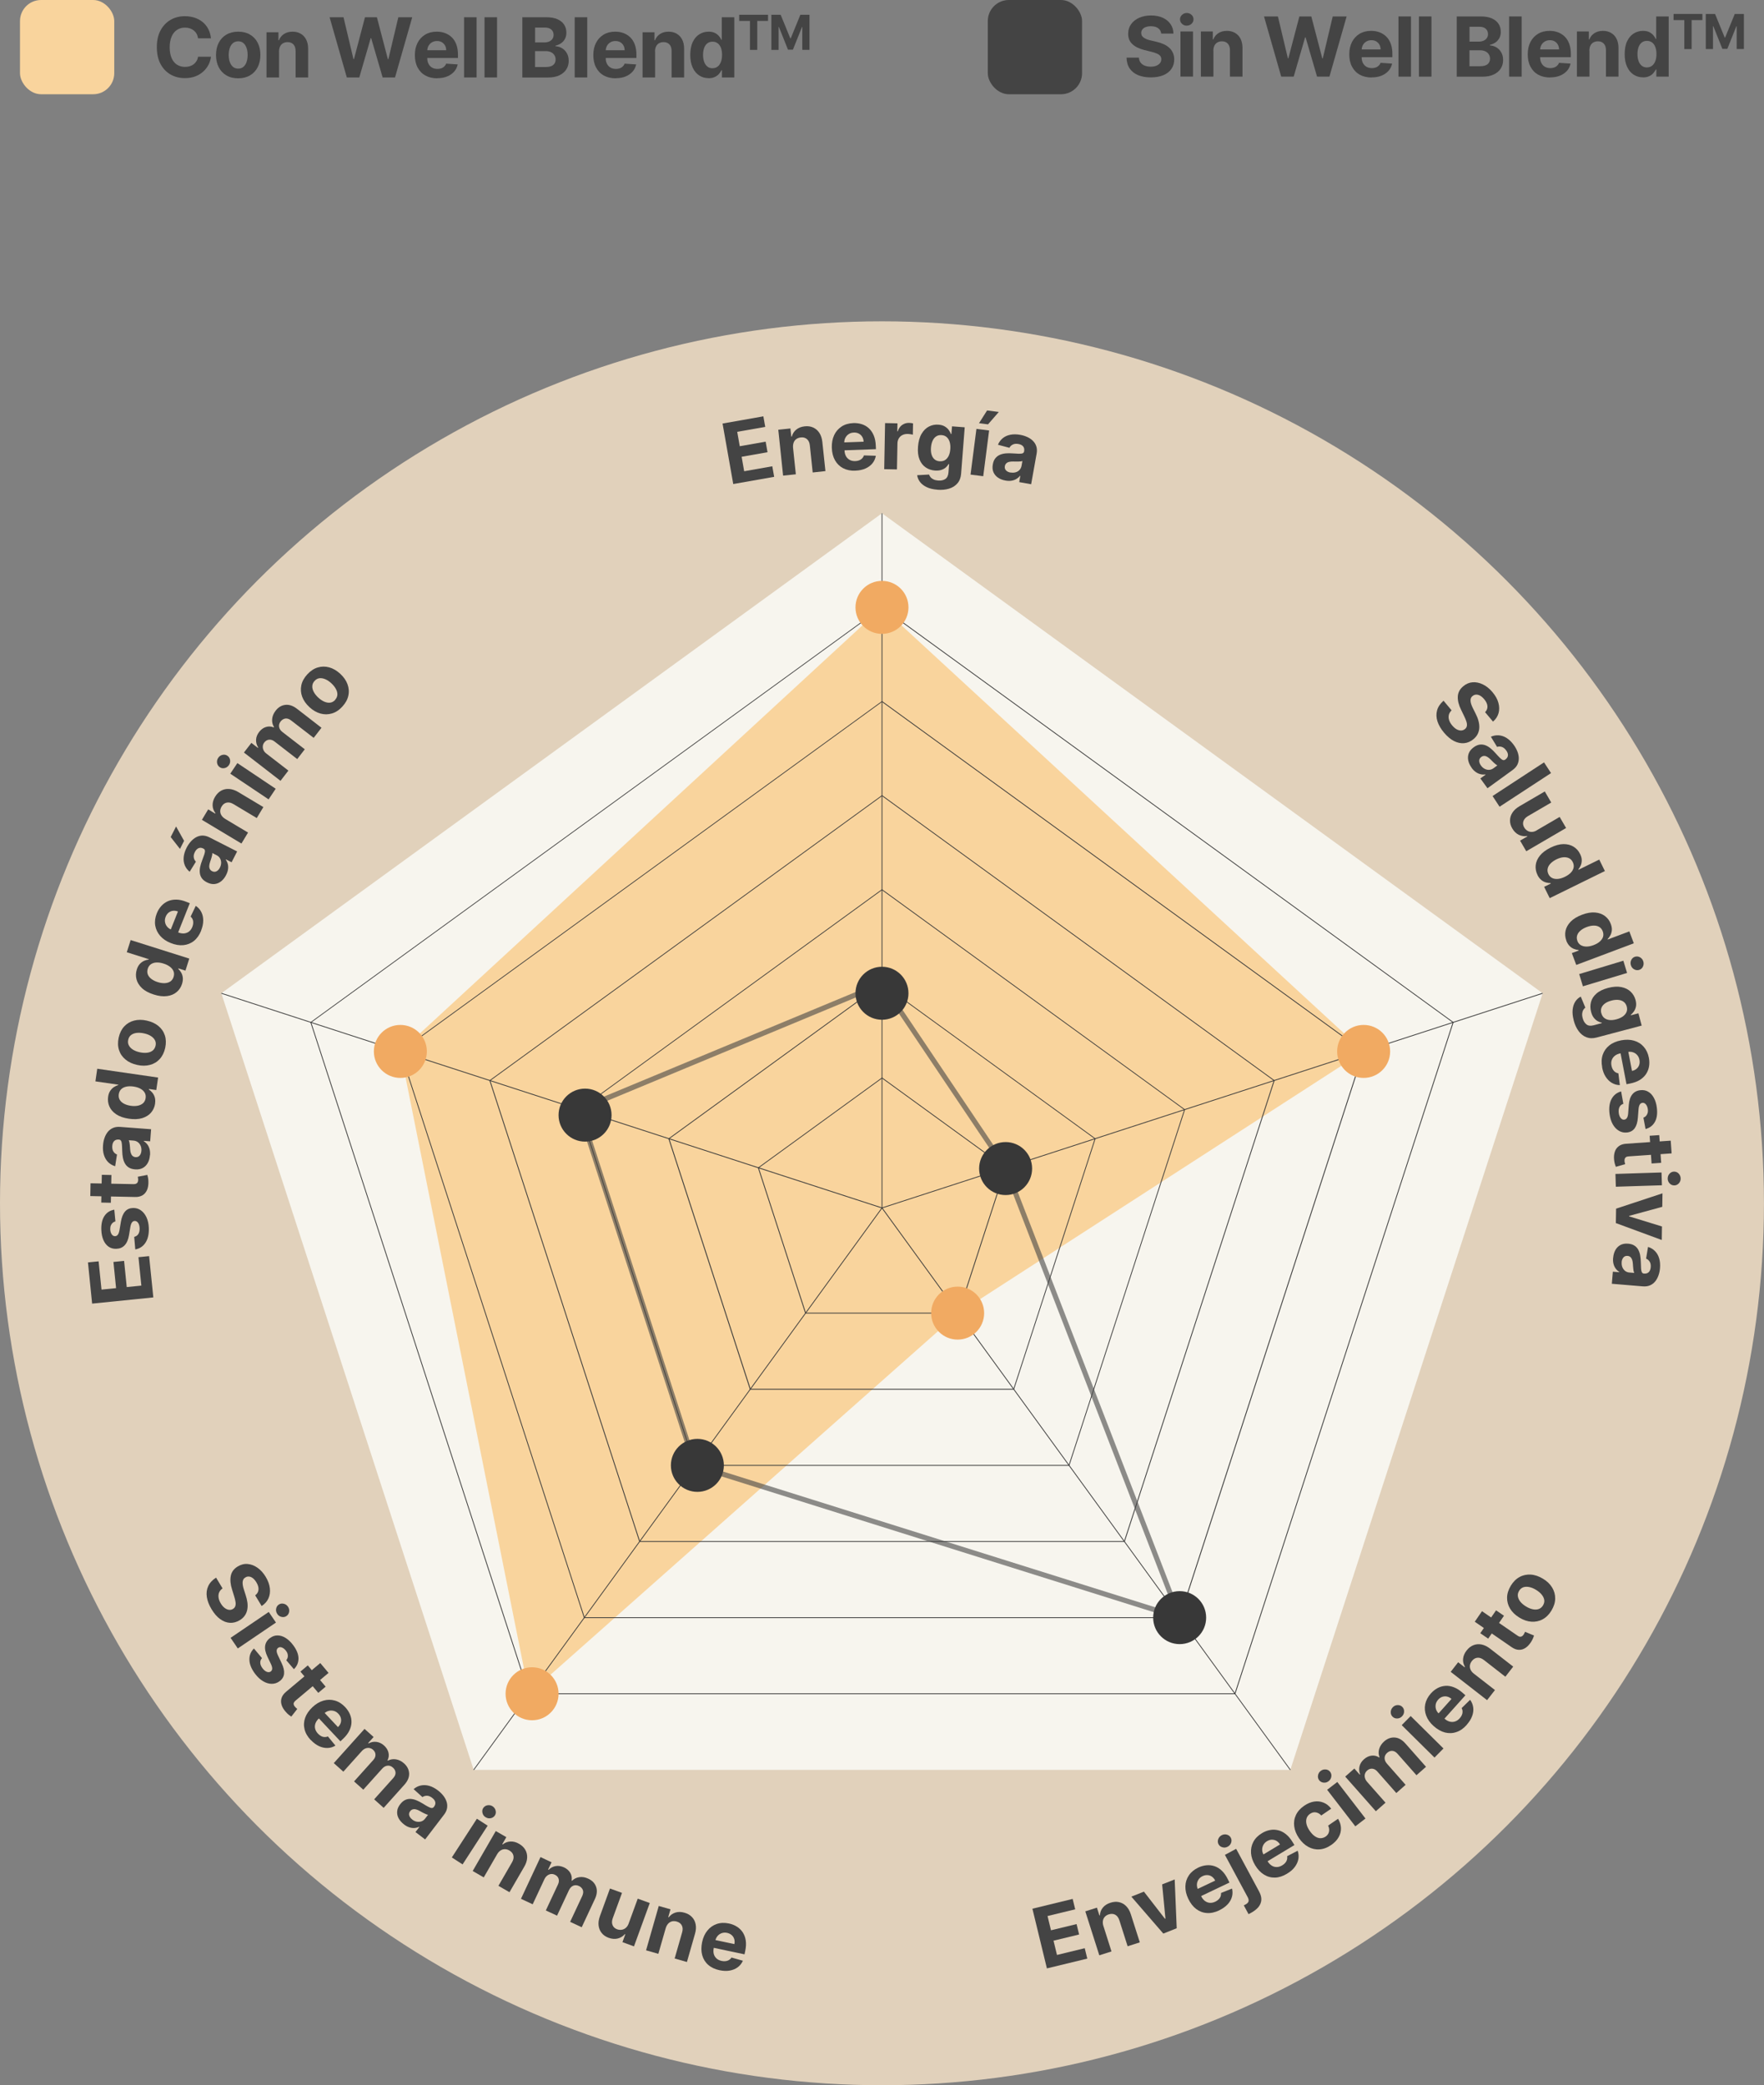 <svg viewBox="0 0 347.55 410.85" xmlns="http://www.w3.org/2000/svg" id="Capa_2"><rect x="0" y="0" width="347.55" height="410.85" fill="#808080" stroke="none"/><g id="Capa_1-2"><circle style="fill:#e1d1bb;" r="173.77" cy="237.08" cx="173.77"></circle><polygon style="fill:#f7f5ee;" points="173.77 101.13 43.61 195.7 93.33 348.72 254.22 348.72 303.94 195.7 173.77 101.13"></polygon><polygon style="fill:#f9d49d;" points="173.77 119.67 78.88 207.16 104.23 333.72 188.83 258.72 268.67 207.16 173.77 119.67"></polygon><path style="fill:#444;" d="M144.47,95.38l-2.11-11.93,8.04-1.42.37,2.08-5.52.97.5,2.84,5.1-.9.37,2.08-5.1.9.5,2.85,5.54-.98.37,2.08-8.06,1.42Z"></path><path style="fill:#444;" d="M156.25,88.22l.55,5.23-2.51.26-.95-9.04,2.39-.25.17,1.59h.11c.14-.56.44-1.01.88-1.37.44-.36.99-.57,1.66-.64.63-.07,1.19.01,1.68.24.5.23.9.58,1.21,1.06s.5,1.07.58,1.77l.61,5.75-2.51.27-.56-5.31c-.05-.55-.24-.97-.56-1.25s-.73-.4-1.23-.34c-.34.04-.63.14-.87.31-.24.17-.42.4-.53.7s-.15.63-.12,1.02Z"></path><path style="fill:#444;" d="M168.56,92.74c-.93.04-1.74-.13-2.43-.48-.69-.36-1.22-.88-1.61-1.56-.39-.69-.6-1.51-.63-2.47-.03-.93.12-1.76.45-2.48s.83-1.29,1.47-1.71,1.41-.64,2.3-.68c.6-.02,1.16.05,1.69.22s.99.44,1.39.81c.4.37.72.84.96,1.41.24.57.37,1.24.4,2.01l.03.69-7.67.28-.06-1.56,5.3-.19c-.01-.36-.1-.68-.27-.96-.17-.28-.39-.49-.68-.64-.28-.15-.61-.22-.98-.2-.38.01-.72.11-1,.3-.29.19-.51.43-.66.73-.16.3-.23.63-.22.99l.05,1.48c.02.45.11.84.29,1.16s.43.56.74.73c.31.17.68.24,1.1.23.28-.01.53-.06.76-.15.23-.09.42-.21.58-.38.16-.16.28-.36.36-.59l2.34.07c-.1.56-.32,1.06-.67,1.49s-.81.77-1.37,1.02c-.56.25-1.22.39-1.97.42Z"></path><path style="fill:#444;" d="M174.21,92.45l.17-9.09,2.44.05-.03,1.58h.09c.18-.56.46-.98.86-1.26.4-.28.85-.42,1.36-.41.13,0,.26.01.41.03.15.02.27.04.38.07l-.04,2.23c-.12-.04-.28-.07-.49-.1-.21-.03-.4-.05-.57-.05-.37,0-.7.07-1,.22s-.53.37-.7.65-.26.61-.27.98l-.1,5.14-2.52-.05Z"></path><path style="fill:#444;" d="M184.65,96.48c-.81-.06-1.5-.23-2.07-.5-.56-.27-1-.6-1.31-1.01s-.5-.86-.57-1.34l2.35-.13c.06.19.16.36.3.53s.33.31.58.43.55.19.92.22c.55.04,1.01-.05,1.38-.29.38-.24.59-.67.64-1.29l.13-1.66h-.11c-.13.23-.31.46-.55.67-.24.21-.54.37-.89.48-.36.12-.78.15-1.25.12-.68-.05-1.29-.26-1.82-.62s-.94-.88-1.21-1.56c-.28-.68-.38-1.52-.3-2.52.08-1.03.31-1.87.7-2.53s.87-1.14,1.46-1.44c.58-.3,1.21-.42,1.87-.37.51.04.93.16,1.25.36.33.2.59.43.78.7.19.27.33.53.43.79h.09s.12-1.52.12-1.52l2.5.19-.71,9.15c-.06.77-.3,1.4-.72,1.89-.42.49-.97.84-1.66,1.05s-1.46.28-2.33.21ZM185.13,90.88c.41.03.76-.04,1.05-.22s.54-.46.72-.82c.18-.37.29-.82.33-1.35.04-.53,0-1-.12-1.4-.12-.4-.31-.72-.58-.96-.27-.24-.6-.37-1.01-.4-.41-.03-.77.05-1.07.25-.3.2-.54.49-.71.87-.18.38-.28.83-.32,1.35-.04.52,0,.98.12,1.37s.31.7.58.93c.26.23.6.36,1.02.39Z"></path><path style="fill:#444;" d="M191.22,93.51l1.16-9.01,2.5.32-1.16,9.01-2.5-.32ZM192.89,83.38l1.59-2.51,2.31.3-2.13,2.44-1.77-.23Z"></path><path style="fill:#444;" d="M198.1,94.68c-.57-.1-1.06-.29-1.47-.57-.41-.28-.71-.64-.9-1.08-.19-.44-.23-.96-.12-1.54.09-.5.25-.9.5-1.2.24-.3.54-.53.89-.68.35-.15.74-.24,1.16-.28s.86-.03,1.31,0c.53.04.96.06,1.29.07.33,0,.57-.02.73-.09s.26-.2.29-.39v-.04c.07-.37,0-.67-.19-.92-.19-.24-.5-.4-.93-.48-.45-.08-.82-.04-1.12.11-.3.15-.52.36-.66.64l-2.26-.6c.21-.52.53-.95.94-1.29.41-.34.91-.56,1.49-.68s1.23-.11,1.94.01c.5.09.96.23,1.4.43s.81.45,1.12.76c.31.31.54.67.67,1.09s.16.89.06,1.43l-1.08,6.03-2.35-.42.22-1.24h-.07c-.19.24-.43.45-.71.62s-.6.28-.96.34c-.36.06-.76.05-1.2-.03ZM199.11,93.09c.37.07.7.05,1.01-.04s.56-.25.76-.47c.2-.22.33-.49.39-.8l.17-.95c-.09.04-.2.06-.34.08-.14.02-.3.03-.47.03-.17,0-.35,0-.52,0-.17,0-.33,0-.47-.01-.3,0-.57.01-.8.07-.23.05-.43.15-.57.29-.15.13-.24.32-.29.55-.06.34.02.62.23.84s.51.37.89.43Z"></path><path style="fill:#444;" d="M292.6,140.32c.33-.34.49-.74.46-1.18-.03-.45-.24-.9-.64-1.38-.27-.32-.54-.55-.81-.7s-.54-.21-.79-.2c-.25.01-.48.11-.68.27-.17.13-.29.29-.35.47s-.08.38-.05.59c.02.21.08.43.16.66.08.23.19.47.31.71l.5,1c.25.48.44.95.57,1.42.13.46.19.91.18,1.35-.01.43-.11.84-.29,1.23-.18.39-.47.75-.85,1.07-.57.47-1.18.74-1.84.8-.65.06-1.32-.08-2-.42-.68-.34-1.33-.9-1.97-1.65-.63-.75-1.06-1.5-1.3-2.24-.24-.75-.26-1.47-.07-2.16.19-.69.62-1.32,1.27-1.9l1.59,1.9c-.29.28-.48.59-.55.92-.07.33-.05.68.07,1.03.12.36.32.7.61,1.04.28.33.57.58.87.75.3.16.6.24.88.23s.54-.11.76-.29c.21-.17.33-.38.37-.62.04-.24.01-.52-.09-.84-.1-.32-.25-.68-.45-1.09l-.59-1.22c-.47-.94-.69-1.81-.66-2.6s.38-1.48,1.07-2.05c.56-.48,1.18-.74,1.85-.79.68-.05,1.35.09,2.04.43.68.33,1.31.84,1.88,1.52.58.69.97,1.39,1.16,2.1.2.71.21,1.39.03,2.03-.18.64-.54,1.2-1.09,1.67l-1.58-1.88Z"></path><path style="fill:#444;" d="M289.94,151.26c-.34-.47-.56-.95-.66-1.43-.1-.49-.07-.95.1-1.4.17-.45.5-.85.98-1.2.41-.3.81-.47,1.19-.52.39-.05.76,0,1.11.13.36.14.7.34,1.02.61.33.27.64.57.94.91.35.4.65.71.88.94.23.23.43.38.59.44.17.06.33.03.48-.08l.03-.02c.3-.22.47-.48.5-.79.03-.31-.08-.64-.34-.99-.27-.37-.56-.6-.88-.7-.32-.1-.62-.1-.92,0l-1.22-2c.52-.23,1.04-.32,1.57-.28.53.04,1.05.22,1.55.54.5.32.96.77,1.39,1.36.3.41.53.83.71,1.28.18.45.27.89.28,1.33,0,.44-.08.85-.27,1.25-.19.4-.51.75-.94,1.07l-4.96,3.6-1.4-1.93,1.02-.74-.04-.06c-.32.05-.63.04-.95-.04-.32-.07-.63-.21-.93-.42-.3-.21-.58-.49-.84-.85ZM291.77,150.82c.22.3.47.52.76.67.29.14.58.21.88.19.3-.02.58-.12.84-.31l.78-.57c-.09-.03-.19-.09-.3-.18-.11-.09-.23-.19-.36-.3-.13-.12-.25-.24-.37-.36-.12-.12-.23-.23-.33-.33-.21-.21-.42-.38-.62-.5-.21-.12-.41-.19-.61-.19-.2,0-.4.06-.59.2-.28.2-.41.46-.41.76,0,.31.12.62.34.93Z"></path><path style="fill:#444;" d="M305.59,152.32l-10.14,6.63-1.38-2.11,10.14-6.63,1.38,2.11Z"></path><path style="fill:#444;" d="M302.78,163.59l4.51-2.63,1.27,2.18-7.85,4.58-1.22-2.09,1.43-.83-.05-.08c-.56.09-1.1.01-1.62-.23-.52-.25-.95-.67-1.29-1.25-.31-.52-.46-1.06-.45-1.59,0-.54.16-1.04.47-1.53.31-.48.77-.9,1.38-1.26l5-2.92,1.27,2.18-4.61,2.69c-.46.27-.75.61-.88,1.01-.13.4-.07.81.17,1.22.15.26.36.47.61.63.25.16.54.24.86.24.32,0,.66-.1,1-.31Z"></path><path style="fill:#444;" d="M302.92,172.39c-.3-.62-.42-1.26-.35-1.92.07-.66.35-1.29.83-1.89.48-.6,1.18-1.12,2.09-1.57.93-.46,1.79-.69,2.56-.7.77,0,1.43.17,1.99.52.56.35.98.82,1.27,1.42.23.46.34.88.33,1.26,0,.38-.07.72-.21,1.03-.14.3-.29.56-.46.76l.03.07,4.09-2.01,1.11,2.26-10.87,5.34-1.1-2.23,1.31-.64-.05-.1c-.28,0-.58-.03-.89-.12-.32-.08-.62-.24-.92-.48-.3-.24-.55-.57-.77-1.01ZM305.07,172.22c.18.36.43.62.76.78s.7.21,1.13.17.88-.18,1.37-.42c.49-.24.87-.51,1.17-.82.29-.31.47-.64.54-.99.07-.35.01-.71-.16-1.07-.18-.37-.44-.64-.77-.79s-.7-.21-1.12-.17c-.42.04-.87.18-1.34.41-.47.23-.86.51-1.16.82-.3.31-.49.64-.56,1-.08.35-.03.71.15,1.09Z"></path><path style="fill:#444;" d="M308.61,185.33c-.24-.65-.3-1.29-.16-1.94.14-.65.48-1.25,1.01-1.8.54-.55,1.28-1,2.23-1.36.97-.37,1.85-.51,2.61-.44.77.07,1.41.31,1.93.71.52.4.9.91,1.13,1.54.18.48.25.9.21,1.28-.04.38-.14.71-.31,1-.16.29-.34.53-.53.72l.03.07,4.26-1.6.88,2.35-11.34,4.26-.87-2.33,1.36-.51-.04-.1c-.28-.02-.57-.09-.88-.21-.31-.11-.6-.3-.87-.57-.27-.26-.49-.62-.67-1.08ZM310.77,185.37c.14.38.37.66.68.85.31.18.68.28,1.11.28.43,0,.9-.09,1.4-.28.5-.19.92-.42,1.24-.71s.53-.59.64-.93c.1-.34.08-.7-.06-1.08-.15-.39-.37-.67-.68-.86-.31-.19-.68-.28-1.1-.27-.42,0-.88.1-1.37.28-.5.19-.91.42-1.23.7-.33.28-.55.59-.66.94-.11.34-.1.71.05,1.1Z"></path><path style="fill:#444;" d="M311.14,191.92l8.7-2.63.73,2.41-8.7,2.63-.73-2.41ZM321.32,190.17c-.11-.36-.08-.7.08-1.03.16-.33.41-.54.75-.64.34-.1.66-.06.98.12.32.18.53.45.64.81.11.36.08.7-.08,1.03-.16.33-.41.54-.75.64-.34.1-.66.06-.98-.12-.32-.18-.53-.45-.64-.81Z"></path><path style="fill:#444;" d="M310.06,201.02c-.21-.79-.28-1.49-.21-2.11.07-.62.24-1.14.52-1.57.28-.43.64-.76,1.08-.98l.9,2.17c-.16.12-.29.27-.41.46-.11.19-.18.42-.21.69s0,.58.1.94c.14.53.38.93.73,1.21.35.28.82.34,1.43.18l1.61-.43-.03-.1c-.27-.04-.54-.14-.82-.3-.27-.16-.52-.38-.75-.68-.23-.3-.4-.68-.52-1.15-.17-.66-.18-1.3-.02-1.92.16-.62.52-1.18,1.07-1.66.55-.49,1.31-.86,2.28-1.12,1-.26,1.87-.32,2.62-.17.75.15,1.37.45,1.84.9.47.45.8,1,.97,1.64.13.49.16.93.08,1.3s-.21.7-.41.97-.39.49-.6.66l.02.09,1.48-.39.64,2.42-8.87,2.35c-.75.2-1.42.18-2.02-.05-.6-.23-1.11-.64-1.54-1.22-.43-.58-.75-1.29-.97-2.13ZM315.51,199.64c.1.39.29.7.56.92.27.22.61.36,1.01.41.41.05.87,0,1.38-.13.51-.14.94-.33,1.28-.57.34-.25.58-.53.72-.86s.15-.69.05-1.08c-.11-.4-.3-.71-.59-.93-.29-.22-.64-.35-1.06-.39-.42-.04-.88,0-1.38.14-.51.13-.93.32-1.26.56-.33.24-.56.52-.69.85-.13.33-.14.69-.03,1.09Z"></path><path style="fill:#444;" d="M315.67,210.27c-.18-.92-.14-1.74.11-2.47.25-.73.68-1.34,1.3-1.83.62-.49,1.4-.82,2.34-1,.92-.17,1.76-.15,2.52.07.76.22,1.4.62,1.91,1.2.51.58.85,1.3,1.02,2.18.11.59.12,1.16.03,1.7-.09.54-.29,1.04-.59,1.5-.3.45-.72.84-1.24,1.17-.53.32-1.17.55-1.93.7l-.68.13-1.45-7.54,1.53-.29,1,5.21c.36-.07.66-.21.9-.42.25-.21.42-.46.52-.76.1-.3.12-.63.05-1-.07-.38-.22-.69-.45-.95s-.5-.44-.82-.54c-.32-.11-.66-.13-1.01-.07l-1.46.28c-.44.08-.81.24-1.1.47-.29.23-.49.51-.61.84-.12.33-.14.71-.06,1.12.05.28.14.52.26.73.12.21.28.39.46.52.19.13.4.22.64.26l.29,2.32c-.57-.01-1.1-.16-1.57-.44-.48-.28-.88-.68-1.22-1.2s-.57-1.15-.71-1.89Z"></path><path style="fill:#444;" d="M324.22,222.48l-.43-2.27c.19-.06.36-.17.5-.32.14-.15.25-.33.32-.56.07-.22.09-.48.05-.77-.05-.39-.17-.71-.37-.95-.2-.25-.43-.35-.7-.32-.21.03-.39.13-.51.33-.13.19-.21.5-.25.93l-.13,1.67c-.07.9-.28,1.59-.62,2.07-.35.48-.84.76-1.49.84-.59.07-1.13-.04-1.62-.33-.49-.29-.9-.72-1.22-1.29-.32-.57-.53-1.25-.63-2.03-.15-1.19-.02-2.18.39-2.94.41-.77,1.04-1.27,1.89-1.5l.44,2.44c-.36.12-.61.33-.76.64-.15.31-.2.69-.15,1.13.05.44.18.78.39,1.03.2.25.44.36.71.32.23-.03.4-.15.53-.36s.2-.51.23-.91l.12-1.6c.07-.9.29-1.59.67-2.08s.91-.77,1.58-.85c.58-.07,1.1.02,1.56.29.46.26.84.67,1.13,1.21.3.55.5,1.2.59,1.97.14,1.14.01,2.07-.39,2.78s-1.01,1.18-1.82,1.39Z"></path><path style="fill:#444;" d="M329.17,224.74l.18,2.51-8.45.59c-.23.02-.41.06-.53.14-.12.08-.21.19-.25.32-.04.13-.06.28-.05.45,0,.12.03.24.06.35.03.12.05.21.07.27l-1.84.53c-.05-.12-.11-.3-.18-.52-.07-.22-.12-.5-.16-.82-.07-.6-.02-1.14.13-1.61.15-.47.41-.84.79-1.12.37-.28.85-.44,1.45-.48l8.78-.61ZM327.29,229.11l-1.89.13-.38-5.46,1.89-.13.38,5.46Z"></path><path style="fill:#444;" d="M318.28,231.3l9.08-.29.08,2.52-9.08.29-.08-2.52ZM328.58,232.24c-.01-.38.1-.7.34-.97.24-.27.54-.42.89-.43.35,0,.66.11.91.37.26.26.39.58.41.95.01.38-.1.7-.34.97-.24.27-.54.42-.89.43-.35.01-.66-.11-.92-.37-.26-.26-.39-.58-.41-.95Z"></path><path style="fill:#444;" d="M327.39,244.31l-9.03-3.33.05-2.84,9.14-3.02-.04,2.66-6.53,1.78v.1s6.47,1.99,6.47,1.99l-.04,2.67Z"></path><path style="fill:#444;" d="M317.83,247.83c.05-.58.19-1.08.43-1.52.24-.44.57-.77.99-1,.42-.23.93-.32,1.53-.27.5.04.92.17,1.24.38.33.21.58.49.76.82.18.34.31.71.38,1.13.07.42.11.85.12,1.3.01.53.03.96.05,1.29.02.33.08.57.16.72.09.15.23.24.42.25h.03c.37.03.67-.06.9-.28.22-.22.35-.54.39-.97.04-.45-.03-.82-.21-1.1-.18-.28-.41-.48-.7-.59l.38-2.31c.54.16,1,.44,1.37.82.38.38.65.85.82,1.42.17.57.23,1.21.17,1.94-.04.5-.14.98-.3,1.43-.16.45-.37.85-.65,1.19-.28.34-.62.6-1.02.77-.4.18-.88.24-1.41.2l-6.11-.51.2-2.38,1.25.1v-.07c-.27-.17-.5-.38-.69-.64-.19-.26-.34-.57-.43-.92-.09-.35-.12-.75-.08-1.2ZM319.51,248.69c-.03.37.02.7.14,1,.12.29.31.53.54.72.24.18.52.29.83.31l.96.08c-.04-.08-.08-.2-.11-.33-.03-.14-.06-.29-.07-.47-.02-.17-.04-.34-.05-.51-.01-.17-.02-.33-.03-.47-.02-.3-.07-.56-.14-.79-.08-.23-.19-.41-.34-.55-.15-.14-.34-.21-.58-.23-.34-.03-.61.07-.81.31-.2.24-.32.54-.35.93Z"></path><path style="fill:#444;" d="M206.27,387.85l-2.86-11.78,7.93-1.93.5,2.05-5.45,1.32.68,2.81,5.04-1.22.5,2.05-5.04,1.22.68,2.81,5.47-1.33.5,2.05-7.96,1.93Z"></path><path style="fill:#444;" d="M217.4,379.48l1.59,5.01-2.4.76-2.76-8.66,2.29-.73.49,1.53.1-.03c.03-.57.22-1.07.58-1.51.36-.44.86-.76,1.5-.96.6-.19,1.17-.23,1.7-.11s1,.38,1.4.79c.4.41.71.95.92,1.62l1.76,5.51-2.4.77-1.62-5.09c-.17-.53-.43-.9-.8-1.11-.37-.21-.79-.24-1.28-.09-.32.1-.59.26-.79.48s-.33.48-.38.79c-.05.31-.02.65.09,1.02Z"></path><path style="fill:#444;" d="M231.44,370.3l.4,9.62-2.64,1.05-6.3-7.28,2.48-.98,4.15,5.35.09-.04-.65-6.74,2.48-.98Z"></path><path style="fill:#444;" d="M240.2,376.4c-.84.4-1.65.58-2.42.52-.77-.05-1.47-.32-2.1-.79-.63-.48-1.15-1.15-1.56-2.01-.4-.84-.59-1.66-.57-2.46.02-.79.25-1.51.68-2.15.43-.64,1.04-1.15,1.85-1.54.54-.26,1.09-.41,1.64-.46.55-.05,1.08.01,1.6.19.51.18,1,.48,1.44.91.44.43.83.99,1.17,1.69l.3.62-6.93,3.3-.67-1.41,4.79-2.28c-.16-.33-.37-.58-.63-.77-.26-.19-.55-.29-.87-.31-.32-.02-.65.04-.98.2-.35.16-.61.39-.8.67s-.3.6-.32.93c-.02.34.04.67.19.99l.64,1.34c.19.41.44.72.73.95.29.22.62.35.97.38.35.03.72-.05,1.1-.23.25-.12.47-.27.64-.44.18-.17.3-.36.39-.58.08-.21.11-.44.09-.69l2.17-.87c.13.56.13,1.1-.02,1.63-.15.53-.43,1.03-.85,1.48s-.97.84-1.64,1.17Z"></path><path style="fill:#444;" d="M241.88,363.85c-.33.18-.67.22-1.02.12-.35-.09-.62-.29-.78-.6-.16-.31-.19-.63-.07-.98.12-.35.34-.61.67-.79.33-.18.68-.22,1.03-.13.35.1.61.29.78.6.17.31.19.64.08.98-.12.35-.34.61-.67.79ZM241.33,365.47l2.22-1.2,4.52,8.4c.33.62.48,1.18.44,1.7-.04.51-.24.98-.59,1.4-.36.42-.85.8-1.48,1.14-.08.04-.15.08-.22.12-.07.04-.15.07-.23.11l-.93-1.73c.06-.03.11-.05.16-.08s.09-.04.14-.07c.36-.19.57-.4.63-.63.06-.23.01-.49-.15-.8l-4.5-8.36Z"></path><path style="fill:#444;" d="M253.57,369.18c-.8.48-1.59.74-2.36.76s-1.49-.17-2.17-.59c-.67-.41-1.26-1.03-1.75-1.85-.48-.8-.75-1.6-.81-2.39-.05-.79.1-1.53.46-2.21.36-.68.92-1.25,1.69-1.71.51-.31,1.04-.52,1.58-.62.54-.11,1.08-.09,1.61.04.53.12,1.04.38,1.52.76.48.38.93.9,1.33,1.57l.36.59-6.57,3.96-.81-1.34,4.54-2.74c-.19-.31-.42-.55-.7-.71-.28-.16-.58-.23-.9-.23-.32,0-.64.11-.95.29-.33.2-.57.45-.73.75-.16.3-.24.62-.23.96,0,.34.11.66.29.97l.77,1.27c.23.38.5.67.82.87.31.2.65.29,1,.28.36,0,.71-.12,1.08-.34.24-.14.44-.31.6-.5.16-.19.27-.39.33-.61s.07-.45.03-.69l2.07-1.07c.19.54.23,1.08.14,1.63-.1.54-.33,1.06-.7,1.56-.37.5-.88.94-1.52,1.32Z"></path><path style="fill:#444;" d="M262.27,363.52c-.77.53-1.54.81-2.32.86s-1.51-.12-2.2-.5-1.3-.95-1.82-1.71c-.52-.77-.84-1.54-.94-2.33-.1-.79.01-1.53.34-2.23.33-.7.87-1.31,1.63-1.83.66-.45,1.31-.72,1.96-.82.65-.1,1.27-.03,1.85.21.58.23,1.08.63,1.51,1.19l-1.96,1.34c-.31-.34-.66-.54-1.06-.61s-.78.03-1.16.29c-.32.22-.54.5-.66.84-.12.34-.13.72-.04,1.14.09.42.3.87.62,1.34.33.48.67.84,1.03,1.09.36.25.72.38,1.08.39.36,0,.7-.09,1.03-.31.24-.16.42-.36.54-.58.12-.23.18-.48.18-.75,0-.27-.07-.55-.21-.85l1.96-1.34c.36.6.55,1.21.57,1.83s-.13,1.23-.46,1.8c-.32.58-.82,1.09-1.48,1.55Z"></path><path style="fill:#444;" d="M261.77,350.94c-.3.23-.63.33-.99.29-.36-.04-.65-.19-.87-.47-.21-.28-.29-.6-.23-.96s.24-.66.53-.88c.3-.23.63-.32.99-.29s.65.19.87.47c.21.28.29.6.23.96-.06.36-.24.66-.53.88ZM267.03,359.84l-5.55-7.2,2-1.54,5.55,7.2-2,1.54Z"></path><path style="fill:#444;" d="M271.06,356.85l-6.02-6.81,1.8-1.59,1.06,1.2.08-.07c-.21-.53-.25-1.05-.12-1.57.13-.52.42-.99.88-1.39.47-.41.97-.65,1.5-.71.53-.06,1.03.06,1.49.36l.07-.06c-.21-.51-.23-1.05-.07-1.61.16-.56.49-1.05.99-1.5.64-.56,1.33-.81,2.08-.76s1.46.45,2.11,1.19l4.05,4.58-1.88,1.66-3.72-4.21c-.33-.38-.69-.57-1.05-.59s-.7.12-1,.38c-.34.3-.51.65-.51,1.04,0,.39.16.76.47,1.11l3.67,4.16-1.83,1.62-3.75-4.25c-.29-.33-.63-.52-.99-.55s-.7.09-1.01.37c-.21.19-.35.4-.43.66s-.08.52,0,.79c.07.27.21.54.44.79l3.61,4.09-1.89,1.67Z"></path><path style="fill:#444;" d="M276.23,338.17c-.26.27-.58.41-.94.42-.36.01-.67-.1-.92-.35-.25-.25-.37-.55-.36-.92s.15-.68.41-.95c.26-.27.58-.41.94-.42.36-.01.67.1.92.35.25.25.37.55.36.92s-.15.68-.41.95ZM282.63,346.29l-6.46-6.39,1.77-1.79,6.46,6.39-1.77,1.79Z"></path><path style="fill:#444;" d="M288.97,339.86c-.62.7-1.3,1.17-2.04,1.41-.73.25-1.48.27-2.24.08-.76-.2-1.5-.62-2.22-1.26-.7-.62-1.19-1.31-1.47-2.05-.28-.74-.35-1.49-.2-2.25.15-.75.52-1.46,1.11-2.13.4-.45.85-.8,1.33-1.06.49-.26,1-.4,1.55-.44.54-.04,1.1.06,1.68.29.57.22,1.15.59,1.73,1.11l.52.46-5.12,5.71-1.16-1.04,3.54-3.95c-.27-.24-.56-.4-.88-.47-.31-.07-.62-.05-.93.05-.3.1-.58.29-.82.56-.25.29-.42.6-.48.93-.06.34-.04.66.06.98.11.32.29.6.56.84l1.11.99c.33.3.68.5,1.04.59s.7.08,1.04-.03c.34-.11.65-.32.93-.64.19-.21.33-.43.42-.65.1-.23.14-.45.13-.68,0-.23-.07-.45-.18-.67l1.67-1.63c.34.46.54.97.61,1.52s0,1.12-.22,1.7c-.21.58-.57,1.15-1.07,1.71Z"></path><path style="fill:#444;" d="M290.39,329.76l4.15,3.23-1.55,1.99-7.17-5.58,1.47-1.89,1.27.98.07-.08c-.29-.48-.42-1.01-.37-1.57.05-.56.28-1.11.69-1.64.39-.5.83-.85,1.34-1.05s1.04-.25,1.6-.14c.56.11,1.12.38,1.68.81l4.57,3.55-1.55,1.99-4.21-3.28c-.44-.34-.87-.5-1.29-.46-.42.04-.79.25-1.1.65-.21.27-.33.55-.38.84-.04.29,0,.58.13.87s.35.55.66.79Z"></path><path style="fill:#444;" d="M290.56,319.53l1.43-2.08,6.98,4.81c.19.13.36.21.51.22s.28-.02.39-.09c.11-.08.22-.19.32-.32.07-.1.12-.2.17-.31.05-.11.09-.19.11-.25l1.77.74c-.04.13-.1.3-.19.52-.09.22-.22.46-.39.74-.33.51-.69.9-1.1,1.17s-.85.4-1.31.38c-.46-.01-.94-.19-1.43-.53l-7.25-5ZM294.76,317.28l1.56,1.07-3.11,4.51-1.56-1.07,3.11-4.51Z"></path><path style="fill:#444;" d="M305.68,317.32c-.48.79-1.06,1.36-1.74,1.73-.68.37-1.42.52-2.21.47-.79-.05-1.58-.32-2.38-.81-.8-.49-1.41-1.07-1.82-1.75-.41-.68-.61-1.4-.6-2.18.01-.78.26-1.55.73-2.34s1.06-1.36,1.74-1.73c.68-.37,1.42-.52,2.21-.47.79.05,1.59.33,2.39.81.8.48,1.4,1.06,1.81,1.74.41.68.61,1.4.6,2.18-.01.78-.26,1.55-.73,2.34ZM304.01,316.3c.22-.36.3-.72.24-1.08-.06-.36-.23-.71-.51-1.05-.28-.34-.64-.64-1.1-.92-.45-.28-.89-.46-1.32-.55s-.82-.08-1.17.03c-.35.12-.63.35-.85.71-.22.36-.3.73-.24,1.1.06.37.23.72.5,1.06.28.34.64.64,1.1.92.45.28.89.46,1.32.55.43.09.82.08,1.17-.04.35-.12.64-.36.86-.72Z"></path><path style="fill:#444;" d="M50.29,314.32c.38-.29.6-.65.64-1.1.04-.45-.1-.93-.42-1.46-.22-.36-.45-.63-.7-.82-.25-.19-.5-.29-.75-.31-.25-.03-.49.03-.71.17-.19.11-.33.24-.41.41-.09.17-.13.36-.14.57,0,.21.01.44.06.68.05.24.11.5.2.75l.34,1.07c.17.51.29,1.01.35,1.49.06.48.05.93-.03,1.36s-.24.82-.48,1.17c-.24.36-.58.67-1.01.93-.64.38-1.28.55-1.94.51-.66-.04-1.29-.28-1.91-.73-.62-.44-1.18-1.09-1.69-1.93-.51-.84-.82-1.64-.94-2.42-.12-.77-.03-1.49.27-2.14.3-.65.81-1.21,1.55-1.68l1.28,2.12c-.33.23-.56.51-.69.83-.12.32-.15.66-.09,1.03.06.37.21.74.44,1.12.22.37.47.66.75.87s.55.33.84.37.55-.02.8-.17c.23-.14.39-.33.46-.56.08-.23.09-.51.04-.84-.05-.33-.14-.71-.28-1.14l-.4-1.3c-.32-1-.4-1.89-.25-2.67.15-.78.6-1.4,1.37-1.86.63-.38,1.28-.55,1.95-.49.67.06,1.32.3,1.94.74.62.43,1.16,1.03,1.62,1.79.46.77.74,1.52.82,2.26.08.74-.01,1.41-.29,2.01-.28.6-.72,1.1-1.33,1.48l-1.27-2.1Z"></path><path style="fill:#444;" d="M45.43,322.7l7.52-5.1,1.42,2.09-7.52,5.1-1.42-2.09ZM54.63,317.99c-.21-.31-.29-.65-.23-1,.06-.36.23-.64.52-.84.29-.2.62-.25.97-.17.36.08.64.28.85.58.21.31.29.65.23,1-.06.36-.23.64-.52.84s-.61.26-.97.18c-.36-.08-.64-.27-.85-.58Z"></path><path style="fill:#444;" d="M57.9,328.87l-1.5-1.76c.13-.15.23-.33.28-.53.05-.2.05-.41,0-.64-.05-.23-.16-.46-.34-.69-.23-.31-.5-.53-.79-.64-.29-.12-.55-.09-.76.07-.17.13-.27.31-.28.54-.02.23.07.54.25.93l.72,1.52c.39.81.55,1.52.49,2.1-.06.59-.35,1.08-.88,1.47-.48.36-1,.53-1.57.52-.57,0-1.14-.18-1.7-.52-.56-.33-1.08-.82-1.56-1.45-.72-.96-1.1-1.88-1.12-2.75-.03-.87.27-1.62.89-2.24l1.59,1.9c-.25.28-.36.59-.34.94.02.35.17.7.44,1.06.27.35.55.59.85.7.3.11.56.09.78-.07.18-.14.27-.33.28-.57,0-.24-.08-.54-.25-.9l-.69-1.45c-.39-.82-.54-1.53-.45-2.14.09-.61.41-1.12.95-1.52.47-.35.96-.53,1.49-.52.53,0,1.06.16,1.59.49.53.33,1.03.8,1.49,1.42.69.92,1.04,1.79,1.05,2.61,0,.82-.29,1.53-.89,2.11Z"></path><path style="fill:#444;" d="M63.11,327.68l1.62,1.93-6.49,5.45c-.18.15-.29.29-.35.43s-.06.27-.01.4c.04.13.12.26.23.39.08.09.16.17.25.25.09.08.16.13.21.18l-1.18,1.51c-.11-.07-.26-.18-.45-.32-.19-.14-.39-.33-.61-.58-.41-.45-.69-.91-.84-1.38-.15-.47-.16-.92-.02-1.37.14-.45.44-.86.89-1.24l6.74-5.66ZM64.16,332.32l-1.45,1.22-3.52-4.19,1.45-1.22,3.52,4.19Z"></path><path style="fill:#444;" d="M61.23,342.85c-.64-.68-1.05-1.4-1.23-2.15-.18-.75-.14-1.5.12-2.24.26-.74.74-1.44,1.44-2.1.68-.64,1.4-1.07,2.17-1.29.76-.22,1.51-.22,2.25-.01.74.21,1.42.64,2.03,1.29.41.44.72.91.94,1.42.21.51.32,1.04.3,1.58-.01.54-.16,1.1-.43,1.65-.27.55-.69,1.1-1.25,1.62l-.5.47-5.25-5.59,1.14-1.07,3.63,3.86c.26-.25.44-.53.54-.83.1-.31.11-.62.03-.93-.07-.31-.24-.6-.49-.87-.26-.28-.56-.47-.89-.56-.33-.09-.66-.1-.98-.02-.33.08-.62.24-.89.48l-1.08,1.02c-.33.31-.55.63-.68.98-.12.35-.15.69-.06,1.04s.27.67.56.98c.19.2.4.36.61.48.22.12.44.18.67.19.23.01.46-.03.68-.12l1.48,1.8c-.49.3-1.01.46-1.56.47-.55.02-1.11-.1-1.67-.36-.56-.26-1.1-.66-1.61-1.21Z"></path><path style="fill:#444;" d="M65.75,347.4l6.07-6.76,1.79,1.6-1.07,1.19.08.07c.5-.27,1.01-.37,1.55-.3.53.07,1.03.3,1.49.71.46.42.76.89.88,1.41.12.52.06,1.03-.19,1.52l.07.06c.49-.26,1.01-.35,1.59-.26.57.09,1.11.36,1.6.8.63.57.96,1.23,1,1.98.03.75-.28,1.5-.94,2.23l-4.08,4.55-1.87-1.68,3.75-4.18c.34-.38.49-.75.46-1.11s-.2-.68-.5-.95c-.34-.31-.7-.44-1.09-.39-.39.04-.73.24-1.05.6l-3.71,4.13-1.82-1.63,3.79-4.22c.3-.33.44-.68.43-1.05-.01-.37-.17-.69-.48-.96-.21-.19-.44-.3-.7-.35-.26-.04-.52-.02-.78.08-.26.1-.51.28-.73.52l-3.64,4.06-1.88-1.68Z"></path><path style="fill:#444;" d="M79.6,359.46c-.46-.35-.81-.75-1.05-1.18-.24-.44-.34-.89-.3-1.37.03-.48.23-.95.6-1.43.31-.4.64-.68.99-.84.35-.16.72-.23,1.1-.2s.77.12,1.15.29c.39.16.78.36,1.16.6.45.28.82.5,1.11.65.29.16.52.24.69.25.18,0,.32-.06.44-.22l.02-.03c.23-.3.31-.6.25-.9-.06-.31-.26-.59-.61-.85-.36-.28-.71-.42-1.04-.42-.33,0-.63.09-.88.27l-1.74-1.57c.43-.37.9-.61,1.43-.72.52-.11,1.07-.09,1.64.07.57.16,1.14.46,1.72.9.4.31.75.65,1.05,1.02.3.38.51.77.65,1.19.14.42.17.84.1,1.28-.07.44-.27.87-.6,1.3l-3.72,4.87-1.9-1.45.76-1-.06-.04c-.29.14-.59.22-.92.24-.32.02-.66-.02-1.01-.14-.35-.11-.7-.3-1.05-.58ZM81.23,358.51c.29.23.6.37.91.42.32.05.61.03.9-.07.28-.1.52-.28.71-.53l.59-.77c-.09,0-.21-.04-.34-.09-.13-.05-.28-.11-.43-.19-.15-.08-.31-.16-.46-.24-.15-.08-.29-.16-.41-.23-.26-.15-.51-.25-.74-.31-.23-.06-.45-.06-.64,0-.19.05-.36.17-.51.36-.21.27-.27.56-.18.85.09.29.29.56.6.79Z"></path><path style="fill:#444;" d="M89.02,365.97l4.94-7.63,2.12,1.37-4.94,7.63-2.12-1.37ZM95.66,358.04c-.31-.2-.52-.48-.6-.84-.09-.35-.04-.68.15-.97.19-.29.47-.47.83-.54.36-.06.7,0,1.01.2.31.21.52.48.6.84.09.35.04.68-.15.97-.19.29-.47.47-.83.54-.36.07-.7,0-1.01-.21Z"></path><path style="fill:#444;" d="M97.94,365.35l-2.63,4.55-2.18-1.26,4.55-7.87,2.08,1.2-.8,1.39.09.05c.44-.36.94-.55,1.51-.58s1.14.12,1.72.46c.55.32.95.71,1.22,1.18.27.47.39,1,.36,1.57s-.22,1.17-.58,1.77l-2.9,5.01-2.18-1.26,2.67-4.62c.28-.48.38-.93.28-1.34-.09-.42-.36-.75-.79-1-.29-.17-.59-.26-.89-.26-.3,0-.58.08-.84.25-.26.17-.5.42-.69.76Z"></path><path style="fill:#444;" d="M102.64,374.13l3.85-8.23,2.18,1.02-.68,1.45.1.04c.4-.4.86-.65,1.39-.74.53-.09,1.07,0,1.63.25.56.26.98.63,1.25,1.09s.35.97.26,1.51l.09.04c.39-.39.87-.63,1.44-.71.57-.08,1.16.02,1.77.31.77.36,1.28.89,1.53,1.61s.17,1.52-.25,2.41l-2.59,5.54-2.28-1.06,2.38-5.09c.21-.46.25-.86.12-1.2-.14-.34-.39-.6-.75-.77-.41-.19-.8-.21-1.15-.06s-.63.45-.83.87l-2.35,5.03-2.21-1.03,2.4-5.13c.19-.4.22-.78.11-1.13-.12-.35-.37-.61-.74-.78-.25-.12-.51-.16-.77-.13-.26.03-.5.13-.73.31s-.41.41-.55.71l-2.31,4.94-2.28-1.07Z"></path><path style="fill:#444;" d="M123.86,378.99l1.79-4.9,2.37.86-3.11,8.54-2.27-.83.56-1.55-.09-.03c-.37.43-.84.72-1.4.86-.56.14-1.16.09-1.8-.14-.57-.21-1.03-.52-1.36-.94-.34-.42-.54-.91-.61-1.48s.02-1.18.26-1.85l1.98-5.44,2.37.86-1.83,5.01c-.18.51-.19.95-.03,1.34.16.39.46.67.91.83.29.1.58.13.87.09.3-.04.57-.16.82-.37.25-.2.44-.5.58-.88Z"></path><path style="fill:#444;" d="M131.16,379.91l-1.45,5.05-2.42-.69,2.5-8.74,2.31.66-.44,1.54.1.03c.34-.45.78-.76,1.32-.93s1.13-.16,1.78.03c.61.17,1.1.46,1.47.85.38.39.62.87.73,1.44.11.56.07,1.18-.13,1.86l-1.59,5.56-2.42-.69,1.47-5.13c.16-.53.14-.99-.05-1.37-.19-.38-.53-.64-1.01-.78-.33-.09-.63-.11-.92-.04-.29.07-.54.22-.76.45-.21.23-.38.53-.49.9Z"></path><path style="fill:#444;" d="M141.77,388.19c-.91-.19-1.66-.55-2.24-1.06-.58-.51-.97-1.15-1.18-1.91-.21-.76-.21-1.61-.02-2.55.19-.91.54-1.68,1.04-2.29.5-.62,1.12-1.05,1.84-1.3.73-.25,1.53-.28,2.4-.1.59.12,1.11.33,1.58.63.47.29.85.67,1.15,1.12.3.46.5.99.59,1.6.09.61.06,1.29-.1,2.05l-.14.68-7.51-1.59.32-1.53,5.19,1.1c.08-.36.06-.69-.03-.99s-.26-.57-.5-.78-.54-.36-.9-.44c-.37-.08-.72-.06-1.05.05-.32.11-.6.29-.82.55s-.37.55-.45.91l-.31,1.45c-.09.44-.09.84,0,1.19s.28.65.54.89c.26.24.6.4,1.02.49.27.06.53.07.78.04.24-.03.46-.1.66-.22.19-.12.36-.28.49-.49l2.25.63c-.23.52-.57.95-1.01,1.28-.44.33-.97.55-1.58.66s-1.28.08-2.01-.07Z"></path><path style="fill:#444;" d="M30.2,255.63l-12.05,1.22-.82-8.12,2.1-.21.57,5.57,2.87-.29-.52-5.16,2.1-.21.52,5.16,2.88-.29-.57-5.6,2.1-.21.83,8.15Z"></path><path style="fill:#444;" d="M22.52,238.35l.22,2.3c-.2.05-.37.14-.53.27-.15.14-.28.31-.37.52-.09.21-.13.47-.12.76.01.39.11.72.28.98.17.26.4.39.67.38.22,0,.4-.1.54-.28.14-.18.25-.48.33-.91l.28-1.65c.15-.89.42-1.56.81-2.01s.91-.68,1.56-.7c.6-.02,1.12.14,1.58.47.46.33.83.8,1.1,1.39.27.6.42,1.29.45,2.08.04,1.2-.18,2.17-.66,2.9s-1.15,1.17-2.01,1.32l-.21-2.47c.36-.09.64-.28.82-.57.18-.29.26-.67.25-1.12-.02-.44-.11-.79-.29-1.06-.18-.26-.41-.39-.68-.39-.23.01-.41.11-.55.31-.14.19-.24.49-.31.89l-.26,1.58c-.15.89-.43,1.56-.86,2.01-.42.45-.97.68-1.65.7-.58.02-1.09-.12-1.52-.42-.43-.3-.77-.74-1.02-1.31-.25-.57-.38-1.24-.41-2.02-.04-1.15.17-2.06.63-2.74.46-.68,1.11-1.08,1.94-1.22Z"></path><path style="fill:#444;" d="M17.79,235.66l.05-2.52,8.47.17c.23,0,.41-.03.54-.1.13-.07.22-.17.28-.29s.08-.28.09-.45c0-.12,0-.24-.03-.35-.02-.12-.04-.21-.04-.27l1.88-.36c.04.13.08.31.13.54.05.23.08.51.08.84.01.61-.08,1.14-.27,1.59-.2.45-.49.8-.88,1.04-.4.24-.89.36-1.49.34l-8.8-.18ZM20.06,231.47l1.89.04-.11,5.47-1.89-.04.11-5.47Z"></path><path style="fill:#444;" d="M29.54,227.6c-.04.58-.18,1.09-.42,1.52-.24.44-.56.77-.98,1-.42.23-.93.33-1.52.28-.5-.04-.92-.16-1.25-.37s-.58-.48-.77-.82c-.19-.34-.31-.71-.39-1.12-.08-.41-.12-.85-.13-1.3-.01-.53-.04-.96-.06-1.29-.02-.33-.08-.57-.17-.72-.09-.15-.23-.24-.42-.25h-.04c-.37-.03-.67.06-.89.28-.22.22-.35.54-.38.97-.03.45.04.82.22,1.1.18.28.41.48.71.59l-.36,2.31c-.54-.16-1-.43-1.38-.8-.38-.38-.65-.85-.83-1.41-.18-.57-.24-1.21-.18-1.93.04-.5.13-.98.29-1.43.15-.45.37-.85.64-1.19.28-.34.61-.6,1.02-.78s.88-.25,1.41-.21l6.11.46-.18,2.38-1.26-.09v.07c.27.17.5.38.7.64.2.26.34.57.44.92.09.35.12.75.09,1.2ZM27.86,226.75c.03-.37-.02-.7-.15-1-.13-.29-.31-.53-.55-.71-.24-.18-.52-.28-.84-.31l-.96-.07c.05.08.08.19.12.33.03.14.06.29.08.47.02.17.04.34.05.51s.02.33.03.46c.02.3.07.56.15.79s.19.41.34.54c.15.13.34.21.58.23.34.03.61-.08.81-.32.2-.24.31-.55.34-.93Z"></path><path style="fill:#444;" d="M30.56,217.44c-.1.68-.37,1.27-.8,1.78-.43.5-1.02.86-1.75,1.09-.74.22-1.61.26-2.61.11-1.03-.15-1.86-.44-2.5-.87-.64-.43-1.09-.95-1.35-1.55-.26-.6-.34-1.23-.25-1.89.07-.5.22-.91.44-1.22.22-.31.47-.56.75-.73.28-.17.55-.3.81-.37v-.08s-4.5-.65-4.5-.65l.36-2.49,11.99,1.74-.36,2.46-1.44-.21-.02.11c.23.15.46.35.67.6.21.25.38.55.49.91.11.36.13.78.06,1.27ZM28.69,216.36c.06-.4,0-.76-.18-1.07-.18-.31-.46-.57-.83-.78-.38-.21-.83-.35-1.37-.43-.54-.08-1.01-.07-1.43.02-.42.09-.75.26-1.01.51-.25.25-.41.58-.47.98-.06.41,0,.77.18,1.09.18.31.46.57.83.77s.82.34,1.34.42c.52.08,1,.07,1.42-.02.42-.09.77-.26,1.03-.5.26-.25.43-.57.49-.98Z"></path><path style="fill:#444;" d="M32.55,206.46c-.2.9-.56,1.63-1.08,2.2s-1.17.96-1.94,1.16c-.77.2-1.6.21-2.51,0-.92-.2-1.68-.55-2.29-1.06-.61-.5-1.04-1.12-1.28-1.86-.24-.74-.26-1.55-.07-2.45.2-.9.56-1.63,1.08-2.2.53-.57,1.17-.96,1.94-1.16.77-.2,1.61-.21,2.52,0,.91.2,1.67.55,2.28,1.05.61.5,1.04,1.12,1.28,1.86.24.74.26,1.55.07,2.45ZM30.65,206.04c.09-.41.05-.78-.13-1.1-.17-.32-.45-.6-.82-.83-.37-.23-.82-.4-1.34-.51-.52-.11-.99-.14-1.43-.09-.44.05-.8.19-1.09.41-.3.22-.49.54-.58.95-.09.41-.05.78.13,1.11.17.33.45.61.82.84.38.23.82.4,1.33.51.52.11.99.14,1.43.09.44-.05.8-.19,1.1-.42.29-.23.48-.55.58-.96Z"></path><path style="fill:#444;" d="M35.87,193.85c-.21.66-.57,1.2-1.07,1.62-.51.43-1.14.69-1.91.79-.76.1-1.63,0-2.59-.31-.99-.31-1.77-.73-2.33-1.26-.56-.53-.92-1.11-1.08-1.75-.16-.64-.14-1.27.06-1.91.15-.49.36-.86.63-1.14.27-.27.55-.47.86-.6.31-.12.59-.2.86-.23l.02-.07-4.34-1.37.76-2.4,11.55,3.65-.75,2.37-1.39-.44-.03.1c.21.19.39.42.56.7s.28.6.33.98c.05.38,0,.79-.14,1.26ZM34.2,192.48c.12-.39.12-.75,0-1.09-.13-.34-.36-.64-.7-.9-.34-.26-.76-.48-1.28-.64-.52-.17-.99-.23-1.41-.21-.43.02-.78.14-1.08.34-.29.21-.5.5-.62.89-.12.39-.12.76,0,1.1.13.34.36.64.7.9.34.26.75.47,1.25.63.5.16.97.23,1.4.21.43-.02.8-.13,1.1-.33.3-.2.51-.5.64-.89Z"></path><path style="fill:#444;" d="M39.64,183.35c-.35.87-.82,1.54-1.42,2.03-.6.48-1.3.76-2.08.84-.79.08-1.62-.06-2.51-.42-.87-.34-1.56-.82-2.08-1.42-.52-.6-.84-1.28-.97-2.04-.12-.76-.02-1.55.31-2.38.22-.56.52-1.04.89-1.45.37-.41.8-.73,1.3-.95.5-.22,1.06-.32,1.67-.31.62.01,1.28.16,2,.45l.64.26-2.84,7.13-1.45-.58,1.96-4.92c-.34-.13-.67-.18-.98-.14-.32.04-.6.16-.86.36-.25.2-.44.47-.58.81-.14.36-.19.7-.13,1.04.05.34.19.64.4.9.21.26.48.46.81.6l1.38.55c.42.17.81.23,1.18.2.37-.04.69-.16.97-.38.28-.22.5-.53.65-.92.1-.26.16-.51.17-.76.01-.25-.02-.47-.11-.69-.08-.21-.22-.4-.4-.57l1.01-2.11c.48.32.84.72,1.09,1.21.25.49.38,1.05.38,1.67,0,.62-.14,1.28-.41,1.97Z"></path><path style="fill:#444;" d="M35.46,167.26l-1.83-2.34,1.06-2.08,1.58,2.83-.81,1.59ZM44.55,172.4c-.26.52-.59.93-.98,1.24-.39.31-.82.49-1.29.54-.47.05-.98-.06-1.51-.33-.45-.23-.79-.5-1.01-.82-.22-.32-.35-.67-.39-1.05-.04-.38-.02-.78.07-1.19.09-.41.22-.83.38-1.25.19-.5.34-.9.44-1.21.1-.31.14-.55.12-.73-.02-.17-.12-.31-.29-.39l-.03-.02c-.33-.17-.64-.2-.93-.08-.29.12-.53.37-.73.75-.21.4-.28.77-.22,1.1.05.33.2.6.42.81l-1.23,1.99c-.44-.36-.76-.78-.96-1.27-.2-.49-.28-1.03-.22-1.62.06-.59.25-1.21.58-1.85.23-.45.5-.85.82-1.21.32-.36.67-.64,1.05-.85.39-.21.8-.32,1.24-.33.44,0,.9.11,1.38.35l5.46,2.78-1.09,2.13-1.12-.57-.03.06c.19.26.32.55.4.86.08.32.1.65.05,1.01s-.17.74-.38,1.14ZM43.32,170.96c.17-.33.25-.66.25-.98,0-.32-.08-.61-.23-.87-.15-.26-.37-.46-.65-.6l-.86-.44c.01.09,0,.21-.02.35-.03.14-.06.29-.11.46-.05.17-.1.33-.15.49-.05.16-.1.31-.15.44-.1.28-.15.54-.17.78s.02.45.11.63.24.33.45.43c.31.16.59.16.87.02.27-.14.5-.38.67-.73Z"></path><path style="fill:#444;" d="M44.36,161.34l4.51,2.7-1.3,2.16-7.79-4.67,1.24-2.06,1.38.83.05-.09c-.35-.44-.54-.95-.56-1.51-.02-.57.14-1.14.49-1.72.33-.54.73-.94,1.2-1.2.48-.26,1-.37,1.58-.33.57.04,1.16.24,1.77.6l4.96,2.97-1.3,2.16-4.58-2.74c-.48-.29-.92-.39-1.34-.3s-.75.34-1.01.78c-.17.29-.27.59-.27.88,0,.3.07.58.24.84.16.27.41.5.75.71Z"></path><path style="fill:#444;" d="M45.11,150.74c-.21.31-.49.51-.84.59-.36.08-.68.03-.97-.17-.29-.2-.47-.47-.53-.84-.06-.36.02-.7.22-1,.21-.31.49-.51.84-.59.35-.08.68-.03.97.17.29.2.47.47.53.83.06.36-.01.7-.22,1.01ZM52.92,157.5l-7.55-5.06,1.4-2.09,7.55,5.06-1.4,2.09Z"></path><path style="fill:#444;" d="M55.25,153.83l-7.19-5.56,1.47-1.9,1.27.98.07-.08c-.31-.48-.44-.98-.42-1.52.03-.54.23-1.05.61-1.54.38-.49.83-.82,1.34-.97.51-.16,1.02-.13,1.53.08l.06-.08c-.3-.46-.42-.99-.37-1.56.05-.58.28-1.13.69-1.66.52-.67,1.15-1.05,1.9-1.14.75-.09,1.52.17,2.3.77l4.83,3.74-1.54,1.99-4.44-3.43c-.4-.31-.78-.43-1.14-.38-.36.06-.67.25-.92.56-.28.36-.38.73-.31,1.11.07.38.3.72.67,1l4.39,3.39-1.49,1.93-4.48-3.47c-.35-.27-.71-.39-1.08-.35-.37.04-.67.22-.93.55-.17.22-.27.46-.29.73s.02.52.14.78c.12.26.31.49.58.69l4.32,3.34-1.54,2Z"></path><path style="fill:#444;" d="M67.45,139.22c-.62.68-1.3,1.13-2.05,1.35s-1.49.23-2.26.02c-.76-.21-1.49-.63-2.17-1.26-.69-.64-1.17-1.33-1.44-2.07-.27-.74-.32-1.5-.16-2.25.16-.76.56-1.47,1.18-2.15.62-.67,1.31-1.13,2.05-1.35.74-.22,1.49-.23,2.26-.02.76.21,1.49.63,2.18,1.27.68.63,1.16,1.32,1.43,2.06s.33,1.5.16,2.25c-.16.76-.56,1.47-1.18,2.15ZM66.02,137.89c.28-.31.43-.65.45-1.01s-.08-.75-.29-1.13c-.21-.39-.5-.76-.89-1.12-.39-.36-.78-.62-1.19-.8-.4-.17-.79-.24-1.15-.2-.37.04-.69.22-.97.53-.29.31-.44.65-.45,1.03-.02.37.08.75.29,1.14.21.39.5.76.89,1.12.39.36.78.62,1.19.8.4.17.79.24,1.16.19.37-.05.7-.23.98-.54Z"></path><polygon style="fill:#383838;" points="173.7 238.1 173.7 101.13 173.85 101.13 173.85 237.89 303.91 195.63 303.96 195.78 173.7 238.1"></polygon><polygon style="fill:#383838;" points="93.39 348.76 93.27 348.67 173.65 238.04 43.59 195.78 43.63 195.63 173.9 237.95 173.84 238.04 93.39 348.76"></polygon><polygon style="fill:#383838;" points="254.16 348.76 173.71 238.04 173.84 237.95 254.28 348.67 254.16 348.76"></polygon><path style="fill:#383838;" d="M243.38,333.8H104.17l-.02-.05-43-132.34.05-.03,112.58-81.79.05.03,112.57,81.79-.02.05-43,132.34ZM104.28,333.64h138.98l42.95-132.18-112.44-81.69-112.44,81.69,42.95,132.18Z"></path><path style="fill:#383838;" d="M232.48,318.8h-117.41l-.02-.05-36.26-111.61.05-.03,94.94-68.98.05.03,94.94,68.98-.02.05-36.26,111.61ZM115.18,318.64h117.18l36.21-111.45-94.8-68.88-94.8,68.88,36.21,111.45Z"></path><path style="fill:#383838;" d="M221.58,303.8h-95.61l-.02-.05-29.53-90.88.05-.03,77.31-56.17.05.03,77.31,56.17-.02.05-29.53,90.88ZM126.08,303.64h95.39l29.48-90.72-77.17-56.07-77.17,56.07,29.48,90.72Z"></path><path style="fill:#383838;" d="M210.68,288.8h-73.82l-.02-.05-22.79-70.15.05-.03,59.67-43.36.05.03,59.67,43.36-.02.05-22.79,70.15ZM136.98,288.64h73.59l22.74-69.99-59.54-43.26-59.54,43.26,22.74,69.99Z"></path><path style="fill:#383838;" d="M199.78,273.8h-52.02l-.02-.05-16.06-49.42.05-.03,42.04-30.54.05.03,42.04,30.54-.02.05-16.06,49.42ZM147.88,273.64h51.79l16.01-49.26-41.9-30.44-41.9,30.44,16.01,49.26Z"></path><path style="fill:#383838;" d="M188.88,258.8h-30.22l-.02-.05-9.32-28.69.05-.03,24.41-17.73.05.03,24.41,17.73-.02.05-9.32,28.69ZM158.78,258.64h30l9.27-28.53-24.27-17.63-24.27,17.63,9.27,28.53Z"></path><g style="opacity:.6;"><path style="fill:#444;" d="M233.26,319.51l-96.74-30.39-23-70.78.43-.18,60.01-24.94,24.64,36.68,34.66,89.61ZM137.32,288.32l94.26,29.61-33.89-87.62-24.1-35.85-58.82,24.45,22.55,69.41Z"></path></g><circle style="fill:#f1aa62;" r="5.22" cy="207.16" cx="78.88"></circle><circle style="fill:#f1aa62;" r="5.22" cy="119.67" cx="173.77"></circle><circle style="fill:#f1aa62;" r="5.22" cy="207.16" cx="268.67"></circle><circle style="fill:#f1aa62;" r="5.22" cy="258.72" cx="188.68"></circle><circle style="fill:#383838;" r="5.22" cy="288.72" cx="137.4"></circle><circle style="fill:#383838;" r="5.22" cy="219.71" cx="115.27"></circle><circle style="fill:#383838;" r="5.22" cy="195.7" cx="173.77"></circle><circle style="fill:#383838;" r="5.22" cy="230.24" cx="198.13"></circle><circle style="fill:#383838;" r="5.22" cy="318.72" cx="232.42"></circle><circle style="fill:#f1aa62;" r="5.22" cy="333.72" cx="104.83"></circle><rect style="fill:#f9d49d;" ry="4.15" rx="4.15" height="18.57" width="18.57" x="3.94"></rect><path style="fill:#444;" d="M41.56,7.55h-2.54c-.05-.33-.14-.62-.28-.88-.14-.26-.33-.48-.55-.66-.22-.18-.48-.32-.77-.42-.29-.1-.61-.15-.95-.15-.61,0-1.15.15-1.6.45-.46.3-.81.74-1.06,1.32s-.38,1.28-.38,2.1.13,1.56.38,2.13c.25.58.61,1.01,1.06,1.3.46.29.98.44,1.58.44.34,0,.65-.04.94-.13.29-.09.54-.22.77-.39.22-.17.41-.38.56-.63.15-.25.25-.53.31-.85h2.54c-.07.56-.23,1.08-.49,1.58-.26.5-.61.95-1.05,1.35-.44.4-.96.71-1.56.94-.6.23-1.29.34-2.05.34-1.06,0-2-.24-2.83-.72-.83-.48-1.49-1.17-1.97-2.08s-.72-2.01-.72-3.3.24-2.39.73-3.3,1.15-1.6,1.98-2.08c.83-.48,1.77-.72,2.81-.72.69,0,1.33.1,1.91.29s1.11.47,1.57.84c.46.37.83.82,1.11,1.35.29.53.47,1.14.55,1.83Z"></path><path style="fill:#444;" d="M46.93,15.43c-.9,0-1.68-.19-2.33-.58-.65-.38-1.16-.92-1.51-1.61s-.53-1.49-.53-2.4.18-1.72.53-2.41c.36-.69.86-1.23,1.51-1.61.65-.38,1.43-.58,2.33-.58s1.68.19,2.33.58c.65.38,1.16.92,1.51,1.61.36.69.53,1.49.53,2.41s-.18,1.71-.53,2.4-.86,1.23-1.51,1.61c-.65.38-1.43.58-2.33.58ZM46.94,13.52c.41,0,.75-.12,1.02-.35.27-.23.48-.55.62-.96.14-.41.21-.87.21-1.38s-.07-.98-.21-1.38c-.14-.4-.35-.73-.62-.96-.27-.24-.62-.35-1.02-.35s-.76.12-1.04.35-.49.56-.63.96c-.14.41-.21.87-.21,1.38s.07.98.21,1.38c.14.4.35.72.63.96.28.23.63.35,1.04.35Z"></path><path style="fill:#444;" d="M54.98,10.12v5.14h-2.47V6.36h2.35v1.57h.1c.2-.52.53-.93.99-1.23.46-.3,1.03-.46,1.69-.46.62,0,1.16.14,1.62.41.46.27.82.66,1.07,1.16.25.5.38,1.1.38,1.79v5.66h-2.47v-5.22c0-.54-.14-.97-.42-1.28s-.67-.46-1.16-.46c-.33,0-.62.07-.88.21-.25.14-.45.35-.59.62-.14.27-.21.6-.22.98Z"></path><path style="fill:#444;" d="M68.33,15.26l-3.39-11.86h2.74l1.96,8.24h.1l2.17-8.24h2.35l2.16,8.26h.1l1.96-8.26h2.74l-3.39,11.86h-2.44l-2.26-7.75h-.09l-2.25,7.75h-2.44Z"></path><path style="fill:#444;" d="M86.15,15.43c-.91,0-1.7-.19-2.36-.56-.66-.37-1.16-.9-1.52-1.59-.36-.68-.53-1.5-.53-2.43s.18-1.72.53-2.41.86-1.23,1.5-1.62c.65-.39,1.41-.58,2.28-.58.59,0,1.13.09,1.64.28s.95.47,1.33.84c.38.37.68.84.89,1.41.21.57.32,1.23.32,1.98v.68h-7.51v-1.53h5.19c0-.36-.08-.67-.23-.94-.15-.27-.37-.49-.64-.65-.27-.16-.59-.23-.95-.23s-.71.09-.99.26c-.29.17-.51.4-.67.69-.16.29-.24.61-.25.96v1.45c0,.44.08.82.25,1.14s.4.57.7.74c.3.17.66.26,1.07.26.27,0,.52-.04.75-.12s.42-.19.58-.35c.16-.15.29-.34.37-.57l2.28.15c-.12.55-.35,1.03-.71,1.43s-.82.72-1.38.95c-.56.23-1.21.34-1.94.34Z"></path><path style="fill:#444;" d="M93.9,3.4v11.86h-2.47V3.4h2.47Z"></path><path style="fill:#444;" d="M97.93,3.4v11.86h-2.47V3.4h2.47Z"></path><path style="fill:#444;" d="M102.91,15.26V3.4h4.75c.87,0,1.6.13,2.18.39.58.26,1.02.62,1.31,1.07s.44.98.44,1.58c0,.46-.09.87-.28,1.22-.19.35-.44.64-.76.86-.32.22-.69.38-1.1.47v.12c.45.02.88.15,1.27.38.4.24.72.56.96.99.25.42.37.93.37,1.51,0,.63-.16,1.19-.47,1.68s-.77.88-1.38,1.17c-.61.29-1.35.43-2.24.43h-5.07ZM105.42,8.36h1.86c.34,0,.65-.06.92-.18.27-.12.48-.29.64-.52.16-.22.23-.49.23-.8,0-.43-.15-.77-.45-1.04s-.73-.39-1.29-.39h-1.9v2.94ZM105.42,13.21h2.04c.7,0,1.21-.13,1.53-.4s.48-.63.48-1.07c0-.33-.08-.62-.24-.87-.16-.25-.38-.45-.67-.59-.29-.14-.64-.21-1.04-.21h-2.1v3.15Z"></path><path style="fill:#444;" d="M115.7,3.4v11.86h-2.47V3.4h2.47Z"></path><path style="fill:#444;" d="M121.31,15.43c-.91,0-1.7-.19-2.36-.56-.66-.37-1.16-.9-1.52-1.59-.36-.68-.53-1.5-.53-2.43s.18-1.72.53-2.41.86-1.23,1.5-1.62c.65-.39,1.41-.58,2.28-.58.59,0,1.13.09,1.64.28s.95.47,1.33.84c.38.37.68.84.89,1.41.21.57.32,1.23.32,1.98v.68h-7.51v-1.53h5.19c0-.36-.08-.67-.23-.94-.15-.27-.37-.49-.64-.65-.27-.16-.59-.23-.95-.23s-.71.09-.99.26c-.29.17-.51.4-.67.69-.16.29-.24.61-.25.96v1.45c0,.44.08.82.25,1.14s.4.57.7.74c.3.17.66.26,1.07.26.27,0,.52-.04.75-.12s.42-.19.58-.35c.16-.15.29-.34.37-.57l2.28.15c-.12.55-.35,1.03-.71,1.43s-.82.72-1.38.95c-.56.23-1.21.34-1.94.34Z"></path><path style="fill:#444;" d="M129.07,10.12v5.14h-2.47V6.36h2.35v1.57h.1c.2-.52.53-.93.99-1.23.46-.3,1.02-.46,1.68-.46.62,0,1.16.14,1.62.41.46.27.82.66,1.07,1.16.25.5.38,1.1.38,1.79v5.66h-2.47v-5.22c0-.54-.13-.97-.42-1.28-.28-.31-.67-.46-1.16-.46-.33,0-.62.07-.88.21s-.45.35-.59.62c-.14.27-.21.6-.22.98Z"></path><path style="fill:#444;" d="M139.61,15.4c-.68,0-1.29-.17-1.83-.52-.55-.35-.98-.86-1.3-1.55-.32-.68-.48-1.52-.48-2.51s.16-1.87.49-2.55.76-1.19,1.31-1.52c.55-.34,1.15-.51,1.8-.51.5,0,.91.08,1.25.25.33.17.6.38.81.63.21.25.36.49.47.73h.08V3.4h2.46v11.86h-2.43v-1.42h-.1c-.12.25-.28.49-.49.73-.21.24-.48.44-.82.6-.33.16-.74.24-1.22.24ZM140.39,13.44c.4,0,.73-.11,1.01-.33.28-.22.49-.52.64-.92.15-.39.22-.86.22-1.38s-.07-.99-.22-1.38c-.15-.39-.36-.69-.64-.9-.28-.21-.62-.32-1.01-.32s-.75.11-1.03.33c-.28.22-.49.53-.63.92-.14.39-.21.84-.21,1.36s.07.97.22,1.37c.14.4.35.7.63.93.28.22.62.33,1.02.33Z"></path><path style="fill:#444;" d="M145.64,4.12v-1.21h5.68v1.21h-2.12v5.71h-1.44v-5.71h-2.12Z"></path><path style="fill:#444;" d="M152.01,2.91h1.8l1.9,4.65h.08l1.9-4.65h1.8v6.91h-1.42v-4.5h-.06l-1.79,4.47h-.97l-1.79-4.48h-.06v4.52h-1.42V2.91Z"></path><rect style="fill:#444;" ry="4.15" rx="4.15" height="18.57" width="18.57" x="194.62"></rect><path style="fill:#444;" d="M228.79,6.65c-.05-.47-.24-.83-.6-1.09-.35-.26-.83-.39-1.43-.39-.41,0-.75.06-1.04.17s-.5.27-.65.47c-.15.2-.22.43-.22.68,0,.21.04.4.14.56.1.16.23.29.41.41.17.11.37.21.6.3.23.08.47.15.73.21l1.07.25c.52.12.99.27,1.42.46.43.19.81.43,1.12.71.32.28.56.61.74,1s.27.82.27,1.31c0,.73-.19,1.35-.55,1.88-.37.53-.89.94-1.58,1.23s-1.51.44-2.48.44-1.79-.15-2.5-.44c-.71-.29-1.26-.73-1.66-1.31-.4-.58-.6-1.29-.62-2.15h2.43c.03.4.14.73.34.99s.47.46.82.6c.34.13.73.2,1.16.2s.79-.06,1.11-.19c.31-.12.56-.3.73-.52.17-.22.26-.47.26-.76,0-.27-.08-.49-.23-.67-.16-.18-.38-.34-.68-.46-.3-.13-.66-.24-1.1-.35l-1.29-.32c-1-.24-1.79-.62-2.37-1.14-.58-.52-.87-1.21-.86-2.09,0-.72.19-1.35.58-1.88.39-.54.92-.96,1.6-1.26.68-.3,1.45-.45,2.32-.45s1.65.15,2.31.45c.66.3,1.17.72,1.54,1.26s.56,1.16.57,1.86h-2.4Z"></path><path style="fill:#444;" d="M233.82,5.06c-.37,0-.68-.12-.94-.37-.26-.24-.39-.54-.39-.88s.13-.64.39-.88.58-.37.94-.37.68.12.94.36c.26.24.39.54.39.88s-.13.64-.39.88c-.26.25-.57.37-.94.37ZM232.58,15.1V6.2h2.47v8.89h-2.47Z"></path><path style="fill:#444;" d="M239.07,9.96v5.14h-2.47V6.2h2.35v1.57h.1c.2-.52.53-.93.99-1.23.46-.3,1.03-.46,1.69-.46.62,0,1.16.14,1.62.41.46.27.82.66,1.07,1.16.25.5.38,1.1.38,1.79v5.66h-2.47v-5.22c0-.54-.14-.97-.42-1.28s-.67-.46-1.16-.46c-.33,0-.62.07-.88.21-.25.14-.45.35-.59.62-.14.27-.21.6-.22.98Z"></path><path style="fill:#444;" d="M252.43,15.1l-3.39-11.86h2.74l1.96,8.24h.1l2.17-8.24h2.35l2.16,8.26h.1l1.96-8.26h2.74l-3.39,11.86h-2.44l-2.26-7.75h-.09l-2.25,7.75h-2.44Z"></path><path style="fill:#444;" d="M270.25,15.27c-.91,0-1.7-.19-2.36-.56-.66-.37-1.16-.9-1.52-1.59-.36-.68-.53-1.5-.53-2.43s.18-1.72.53-2.41.86-1.23,1.5-1.62c.65-.39,1.41-.58,2.28-.58.59,0,1.13.09,1.64.28s.95.47,1.33.84c.38.37.68.84.89,1.41.21.57.32,1.23.32,1.98v.68h-7.51v-1.53h5.19c0-.36-.08-.67-.23-.94-.15-.27-.37-.49-.64-.65-.27-.16-.59-.23-.95-.23s-.71.09-.99.26c-.29.17-.51.4-.67.69-.16.29-.24.61-.25.96v1.45c0,.44.08.82.25,1.14s.4.57.7.74c.3.17.66.26,1.07.26.27,0,.52-.04.75-.12s.42-.19.58-.35c.16-.15.29-.34.37-.57l2.28.15c-.12.55-.35,1.03-.71,1.43s-.82.72-1.38.95c-.56.23-1.21.34-1.94.34Z"></path><path style="fill:#444;" d="M278,3.24v11.86h-2.47V3.24h2.47Z"></path><path style="fill:#444;" d="M282.03,3.24v11.86h-2.47V3.24h2.47Z"></path><path style="fill:#444;" d="M287.01,15.1V3.24h4.75c.87,0,1.6.13,2.18.39.58.26,1.02.62,1.31,1.07s.44.98.44,1.58c0,.46-.09.87-.28,1.22-.19.35-.44.64-.76.86-.32.22-.69.38-1.1.47v.12c.45.02.88.15,1.27.38.4.24.72.56.96.99.25.42.37.93.37,1.51,0,.63-.16,1.19-.47,1.68s-.77.88-1.38,1.17c-.61.29-1.35.43-2.24.43h-5.07ZM289.52,8.2h1.86c.34,0,.65-.06.92-.18.27-.12.48-.29.64-.52.16-.22.23-.49.23-.8,0-.43-.15-.77-.45-1.04s-.73-.39-1.29-.39h-1.9v2.94ZM289.52,13.05h2.04c.7,0,1.21-.13,1.53-.4s.48-.63.48-1.07c0-.33-.08-.62-.24-.87-.16-.25-.38-.45-.67-.59-.29-.14-.64-.21-1.04-.21h-2.1v3.15Z"></path><path style="fill:#444;" d="M299.8,3.24v11.86h-2.47V3.24h2.47Z"></path><path style="fill:#444;" d="M305.41,15.27c-.91,0-1.7-.19-2.36-.56-.66-.37-1.16-.9-1.52-1.59-.36-.68-.53-1.5-.53-2.43s.18-1.72.53-2.41.86-1.23,1.5-1.62c.65-.39,1.41-.58,2.28-.58.59,0,1.13.09,1.64.28s.95.47,1.33.84c.38.37.68.84.89,1.41.21.57.32,1.23.32,1.98v.68h-7.51v-1.53h5.19c0-.36-.08-.67-.23-.94-.15-.27-.37-.49-.64-.65-.27-.16-.59-.23-.95-.23s-.71.09-.99.26c-.29.17-.51.4-.67.69-.16.29-.24.61-.25.96v1.45c0,.44.08.82.25,1.14s.4.57.7.74c.3.17.66.26,1.07.26.27,0,.52-.04.75-.12s.42-.19.58-.35c.16-.15.29-.34.37-.57l2.28.15c-.12.55-.35,1.03-.71,1.43s-.82.72-1.38.95c-.56.23-1.21.34-1.94.34Z"></path><path style="fill:#444;" d="M313.16,9.96v5.14h-2.47V6.2h2.35v1.57h.1c.2-.52.53-.93.99-1.23.46-.3,1.02-.46,1.68-.46.62,0,1.16.14,1.62.41.46.27.82.66,1.07,1.16.25.5.38,1.1.38,1.79v5.66h-2.47v-5.22c0-.54-.13-.97-.42-1.28-.28-.31-.67-.46-1.16-.46-.33,0-.62.07-.88.21s-.45.35-.59.62c-.14.27-.21.6-.22.98Z"></path><path style="fill:#444;" d="M323.71,15.24c-.68,0-1.29-.17-1.83-.52-.55-.35-.98-.86-1.3-1.55-.32-.68-.48-1.52-.48-2.51s.16-1.87.49-2.55.76-1.19,1.31-1.52c.55-.34,1.15-.51,1.8-.51.5,0,.91.08,1.25.25.33.17.6.38.81.63.21.25.36.49.47.73h.08V3.24h2.46v11.86h-2.43v-1.42h-.1c-.12.25-.28.49-.49.73-.21.24-.48.44-.82.6-.33.16-.74.24-1.22.24ZM324.49,13.28c.4,0,.73-.11,1.01-.33.28-.22.49-.52.64-.92.15-.39.22-.86.22-1.38s-.07-.99-.22-1.38c-.15-.39-.36-.69-.64-.9-.28-.21-.62-.32-1.01-.32s-.75.11-1.03.33c-.28.22-.49.53-.63.92-.14.39-.21.84-.21,1.36s.07.97.22,1.37c.14.4.35.7.63.93.28.22.62.33,1.02.33Z"></path><path style="fill:#444;" d="M329.73,3.96v-1.21h5.68v1.21h-2.12v5.71h-1.44V3.96h-2.12Z"></path><path style="fill:#444;" d="M336.11,2.75h1.8l1.9,4.65h.08l1.9-4.65h1.8v6.91h-1.42v-4.5h-.06l-1.79,4.47h-.97l-1.79-4.48h-.06v4.52h-1.42V2.75Z"></path></g></svg>